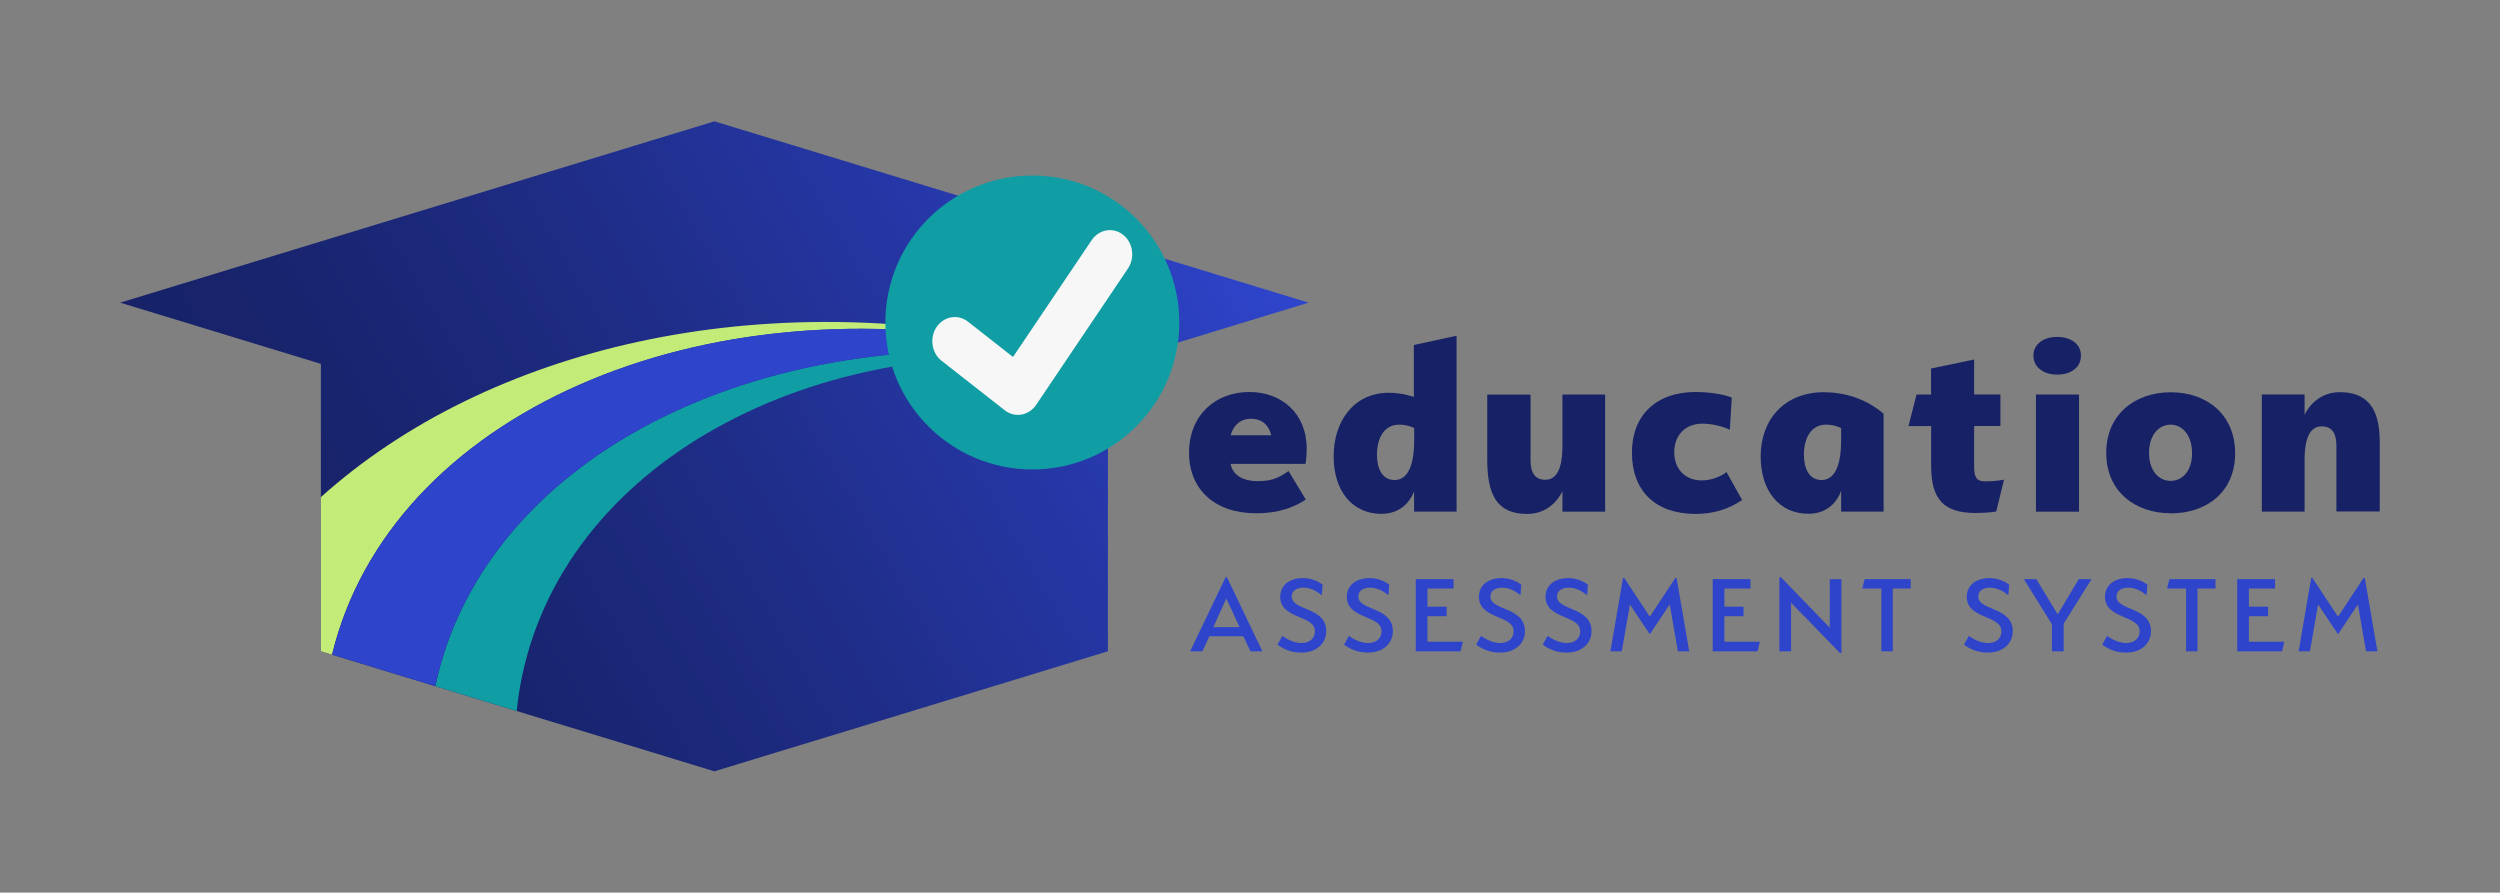 <svg xmlns="http://www.w3.org/2000/svg" xmlns:xlink="http://www.w3.org/1999/xlink" id="Layer_2" data-name="Layer 2" viewBox="0 0 297.7 106.29"><rect x="0" y="0" width="297.7" height="106.29" fill="#808080" stroke="none"/><defs><style>      .cls-1 {        fill: #f7f7f7;      }      .cls-2 {        fill: #c3eb78;      }      .cls-3 {        fill: #119da4;      }      .cls-4 {        fill: #172266;      }      .cls-5 {        fill: #2e44ca;      }      .cls-6 {        fill: #fff;        opacity: 0;      }      .cls-7 {        fill: url(#EAS_Cap_Gradient);      }    </style><linearGradient id="EAS_Cap_Gradient" data-name="EAS Cap Gradient" x1="141.86" y1="17.11" x2="35.67" y2="78.42" gradientUnits="userSpaceOnUse"><stop offset="0" stop-color="#2e44ca"></stop><stop offset=".25" stop-color="#2638a9"></stop><stop offset=".57" stop-color="#1e2c84"></stop><stop offset=".83" stop-color="#18246e"></stop><stop offset="1" stop-color="#172266"></stop></linearGradient></defs><g id="Layer_1-2" data-name="Layer 1"><g><rect class="cls-6" width="297.7" height="106.29"></rect><g id="Education_Assessment_System" data-name="Education Assessment System"><path class="cls-4" d="m149.78,57.29c1.37,0,2.33-.23,3.66-1.2l2.06,3.4c-2.2,1.43-4.36,1.63-5.92,1.63-4.89,0-7.99-2.8-7.99-7.22s3.1-7.22,7.19-7.22c3.79,0,6.82,2.5,6.82,6.76,0,.97-.13,1.8-.13,1.8h-8.92c.23,1.43,1.63,2.06,3.23,2.06Zm-3.23-5.46h4.83c-.27-1.13-1.03-1.96-2.4-1.96s-2.13.87-2.43,1.96Z"></path><path class="cls-4" d="m158.81,54.33c0-4.09,2.33-7.56,6.59-7.56,1.6,0,2.96.5,2.96.5v-6.19l5.09-1.1s0,6.86,0,20.94h-5.06v-2.43c-.1.33-1,2.7-3.89,2.7-3.4,0-5.69-2.63-5.69-6.86Zm7.26,2.83c1.43,0,2.33-1.46,2.33-4.73v-1.46c-.4-.2-1-.4-1.8-.4-1.8,0-2.63,1.63-2.63,3.59,0,1.6.6,3,2.1,3Z"></path><path class="cls-4" d="m182.26,54.83c0,1.43.5,2.3,1.76,2.3,1.83,0,2.03-2.5,2.03-3.96v-6.19h5.09v13.95h-5.09v-2.43s-1.13,2.7-4.19,2.7c-3.66,0-4.76-2.33-4.76-6.52v-7.69h5.16v7.86Z"></path><path class="cls-4" d="m194.33,53.9c0-4.46,2.9-7.22,7.56-7.22,1.6,0,3.43.27,4.33.67l-.23,3.83c-.87-.43-2.2-.73-3.26-.73-2.03,0-3.36,1.36-3.36,3.4s1.33,3.36,3.29,3.36c1.03,0,2.26-.43,2.93-1l1.86,3.33c-1.6,1.1-3.46,1.66-5.53,1.66-4.76,0-7.59-2.7-7.59-7.29Z"></path><path class="cls-4" d="m217.24,46.71c4.09,0,6.56,2.13,7.06,2.56v11.65h-5.06v-2.5c-.03.13-.83,2.76-3.89,2.76-3.4,0-5.69-2.63-5.69-6.86s2.7-7.62,7.59-7.62Zm-.33,10.45c1.43,0,2.33-1.46,2.33-4.73v-1.46c-.4-.2-1-.4-1.8-.4-1.8,0-2.63,1.63-2.63,3.59,0,1.6.6,3,2.1,3Z"></path><path class="cls-4" d="m235.32,61.09c-3.86,0-5.36-1.6-5.36-5.62v-4.73h-2.7l.96-3.76h1.73v-3.1l5.13-1.07v4.16h3.13v3.76h-3.13v4.79c0,1.36.3,1.8,1.3,1.8,1.1,0,1.83-.13,2.26-.2l-.93,3.79c-.6.1-1.37.17-2.4.17Z"></path><path class="cls-4" d="m244.97,44.61c-1.56,0-2.83-.83-2.83-2.26s1.26-2.23,2.83-2.23,2.83.8,2.83,2.23-1.23,2.26-2.83,2.26Z"></path><rect class="cls-4" x="242.44" y="46.98" width="5.13" height="13.95"></rect><path class="cls-4" d="m258.5,61.12c-4.26,0-7.69-2.6-7.69-7.19s3.43-7.22,7.69-7.22,7.66,2.63,7.66,7.26-3.4,7.16-7.66,7.16Zm-.03-10.55c-1.4,0-2.56,1.23-2.56,3.36s1.16,3.33,2.56,3.33,2.56-1.16,2.56-3.29-1.13-3.4-2.56-3.4Z"></path><path class="cls-4" d="m278.22,53.07c0-1.43-.5-2.3-1.76-2.3-1.83,0-2.03,2.5-2.03,3.96v6.19h-5.09v-13.95h5.09v2.43s1.13-2.7,4.19-2.7,4.76,1.66,4.76,5.89v8.32h-5.16v-7.86Z"></path><path class="cls-5" d="m148.91,77.56l-.85-1.79h-4.05l-.83,1.79h-1.46l4.23-8.83h.15l4.23,8.83h-1.43Zm-4.44-2.88h3.14l-1.58-3.41-1.55,3.41Z"></path><path class="cls-5" d="m155.19,69.98c-.75,0-1.37.35-1.37,1.05,0,1.72,4.11,1.21,4.11,4.13,0,1.46-1.17,2.55-2.94,2.55-.86,0-1.83-.18-2.87-.94l.58-1.05c.67.49,1.5.85,2.28.85,1.04,0,1.6-.61,1.6-1.4,0-1.96-4.13-1.4-4.13-4.11,0-1.39,1.14-2.22,2.69-2.22,1.04,0,1.86.4,2.36.79l-.1,1.25c-.76-.62-1.48-.9-2.19-.9Z"></path><path class="cls-5" d="m163.12,69.98c-.75,0-1.37.35-1.37,1.05,0,1.72,4.11,1.21,4.11,4.13,0,1.46-1.17,2.55-2.94,2.55-.86,0-1.83-.18-2.87-.94l.58-1.05c.67.49,1.5.85,2.28.85,1.04,0,1.6-.61,1.6-1.4,0-1.96-4.13-1.4-4.13-4.11,0-1.39,1.14-2.22,2.69-2.22,1.04,0,1.86.4,2.36.79l-.1,1.25c-.76-.62-1.48-.9-2.19-.9Z"></path><path class="cls-5" d="m168.6,68.96h4.49v1.12h-3.11v2.16h2.28v1.14h-2.28v3.04h4.22l-.28,1.14h-5.33v-8.6Z"></path><path class="cls-5" d="m178.85,69.98c-.75,0-1.37.35-1.37,1.05,0,1.72,4.11,1.21,4.11,4.13,0,1.46-1.17,2.55-2.94,2.55-.86,0-1.83-.18-2.87-.94l.58-1.05c.67.49,1.5.85,2.28.85,1.04,0,1.6-.61,1.6-1.4,0-1.96-4.13-1.4-4.13-4.11,0-1.39,1.14-2.22,2.69-2.22,1.04,0,1.86.4,2.36.79l-.1,1.25c-.76-.62-1.48-.9-2.19-.9Z"></path><path class="cls-5" d="m186.78,69.98c-.75,0-1.37.35-1.37,1.05,0,1.72,4.11,1.21,4.11,4.13,0,1.46-1.17,2.55-2.94,2.55-.86,0-1.83-.18-2.87-.94l.58-1.05c.67.49,1.5.85,2.28.85,1.04,0,1.6-.61,1.6-1.4,0-1.96-4.13-1.4-4.13-4.11,0-1.39,1.14-2.22,2.69-2.22,1.04,0,1.86.4,2.36.79l-.1,1.25c-.76-.62-1.48-.9-2.19-.9Z"></path><path class="cls-5" d="m199.5,68.82h.15l1.5,8.74h-1.35l-.97-5.58-2.37,3.55-2.37-3.55-.97,5.58h-1.35l1.5-8.74h.14l3.05,4.62,3.04-4.62Z"></path><path class="cls-5" d="m203.96,68.96h4.49v1.12h-3.11v2.16h2.28v1.14h-2.28v3.04h4.22l-.28,1.14h-5.33v-8.6Z"></path><path class="cls-5" d="m213.28,71.76v5.8h-1.39v-8.82h.19l5.81,6.01v-5.78h1.39v8.78h-.19l-5.81-5.98Z"></path><path class="cls-5" d="m225.39,77.56h-1.36v-7.48h-2.27l.28-1.12h5.49v1.12h-2.14v7.48Z"></path><path class="cls-5" d="m236.94,69.98c-.75,0-1.37.35-1.37,1.05,0,1.72,4.11,1.21,4.11,4.13,0,1.46-1.17,2.55-2.94,2.55-.86,0-1.83-.18-2.87-.94l.58-1.05c.67.49,1.5.85,2.28.85,1.04,0,1.6-.61,1.6-1.4,0-1.96-4.13-1.4-4.13-4.11,0-1.39,1.14-2.22,2.69-2.22,1.04,0,1.86.4,2.36.79l-.1,1.25c-.76-.62-1.48-.9-2.19-.9Z"></path><path class="cls-5" d="m247.55,68.96h1.51l-3.32,5.31v3.29h-1.4v-3.23l-3.34-5.37h1.48l2.55,4.2,2.51-4.2Z"></path><path class="cls-5" d="m253.4,69.98c-.75,0-1.37.35-1.37,1.05,0,1.72,4.11,1.21,4.11,4.13,0,1.46-1.17,2.55-2.94,2.55-.86,0-1.83-.18-2.87-.94l.58-1.05c.67.49,1.5.85,2.28.85,1.04,0,1.6-.61,1.6-1.4,0-1.96-4.13-1.4-4.13-4.11,0-1.39,1.14-2.22,2.69-2.22,1.04,0,1.86.4,2.36.79l-.1,1.25c-.76-.62-1.48-.9-2.19-.9Z"></path><path class="cls-5" d="m261.68,77.56h-1.36v-7.48h-2.27l.28-1.12h5.49v1.12h-2.14v7.48Z"></path><path class="cls-5" d="m266.42,68.96h4.49v1.12h-3.11v2.16h2.28v1.14h-2.28v3.04h4.22l-.28,1.14h-5.33v-8.6Z"></path><path class="cls-5" d="m281.45,68.82h.15l1.5,8.74h-1.35l-.97-5.58-2.37,3.55-2.37-3.55-.97,5.58h-1.35l1.5-8.74h.14l3.05,4.62,3.04-4.62Z"></path></g><g><polygon class="cls-7" points="155.83 36.04 131.93 43.33 131.93 77.55 120.81 80.95 107.33 85.06 91.81 89.79 85.07 91.85 78.33 89.79 62.81 85.06 49.33 80.95 38.21 77.55 38.21 43.33 14.31 36.04 78.33 16.5 85.07 14.45 91.81 16.5 155.83 36.04"></polygon><g><path class="cls-2" d="m122.67,41.25c1.25.21,2.51.44,3.76.71,1.86.39,3.68.84,5.48,1.34.03,0,.06,0,.09.01-2.48-.74-5.02-1.41-7.6-2-33.71-7.71-66.33.05-86.19,17.89v18.35l1.33.41c6.9-28.51,43.72-44.86,83.12-36.71Z"></path><path class="cls-3" d="m131.98,43.31s-.05-.01-.07-.02c-1.79-.5-3.62-.95-5.48-1.34-1.26-.27-2.51-.5-3.76-.71.14.03.28.06.43.09,2.11.45,4.19.95,6.22,1.52-37.62-5.52-71.59,11.1-77.49,38.86l9.7,2.96c.14-1.4.35-2.81.65-4.21,5.5-26.07,36.11-41.96,69.8-37.14h0Z"></path><path class="cls-5" d="m129.32,42.85c-2.04-.57-4.11-1.07-6.22-1.52-.14-.03-.28-.06-.43-.09-39.4-8.15-76.22,8.2-83.12,36.71l9.79,2.99,2.49.76c5.9-27.75,39.87-44.37,77.49-38.86Z"></path></g><g><circle class="cls-3" cx="122.93" cy="38.4" r="17.5"></circle><path class="cls-1" d="m133.73,27.95h0c-1.19-.93-2.86-.64-3.73.64l-9.37,13.92-5.37-4.21c-1.19-.93-2.86-.64-3.73.64h0c-.86,1.28-.6,3.09.59,4.02l7.53,5.9h0c1.19.93,2.86.64,3.73-.64h0s10.94-16.25,10.94-16.25c.86-1.28.6-3.09-.59-4.02Z"></path></g></g></g></g></svg>